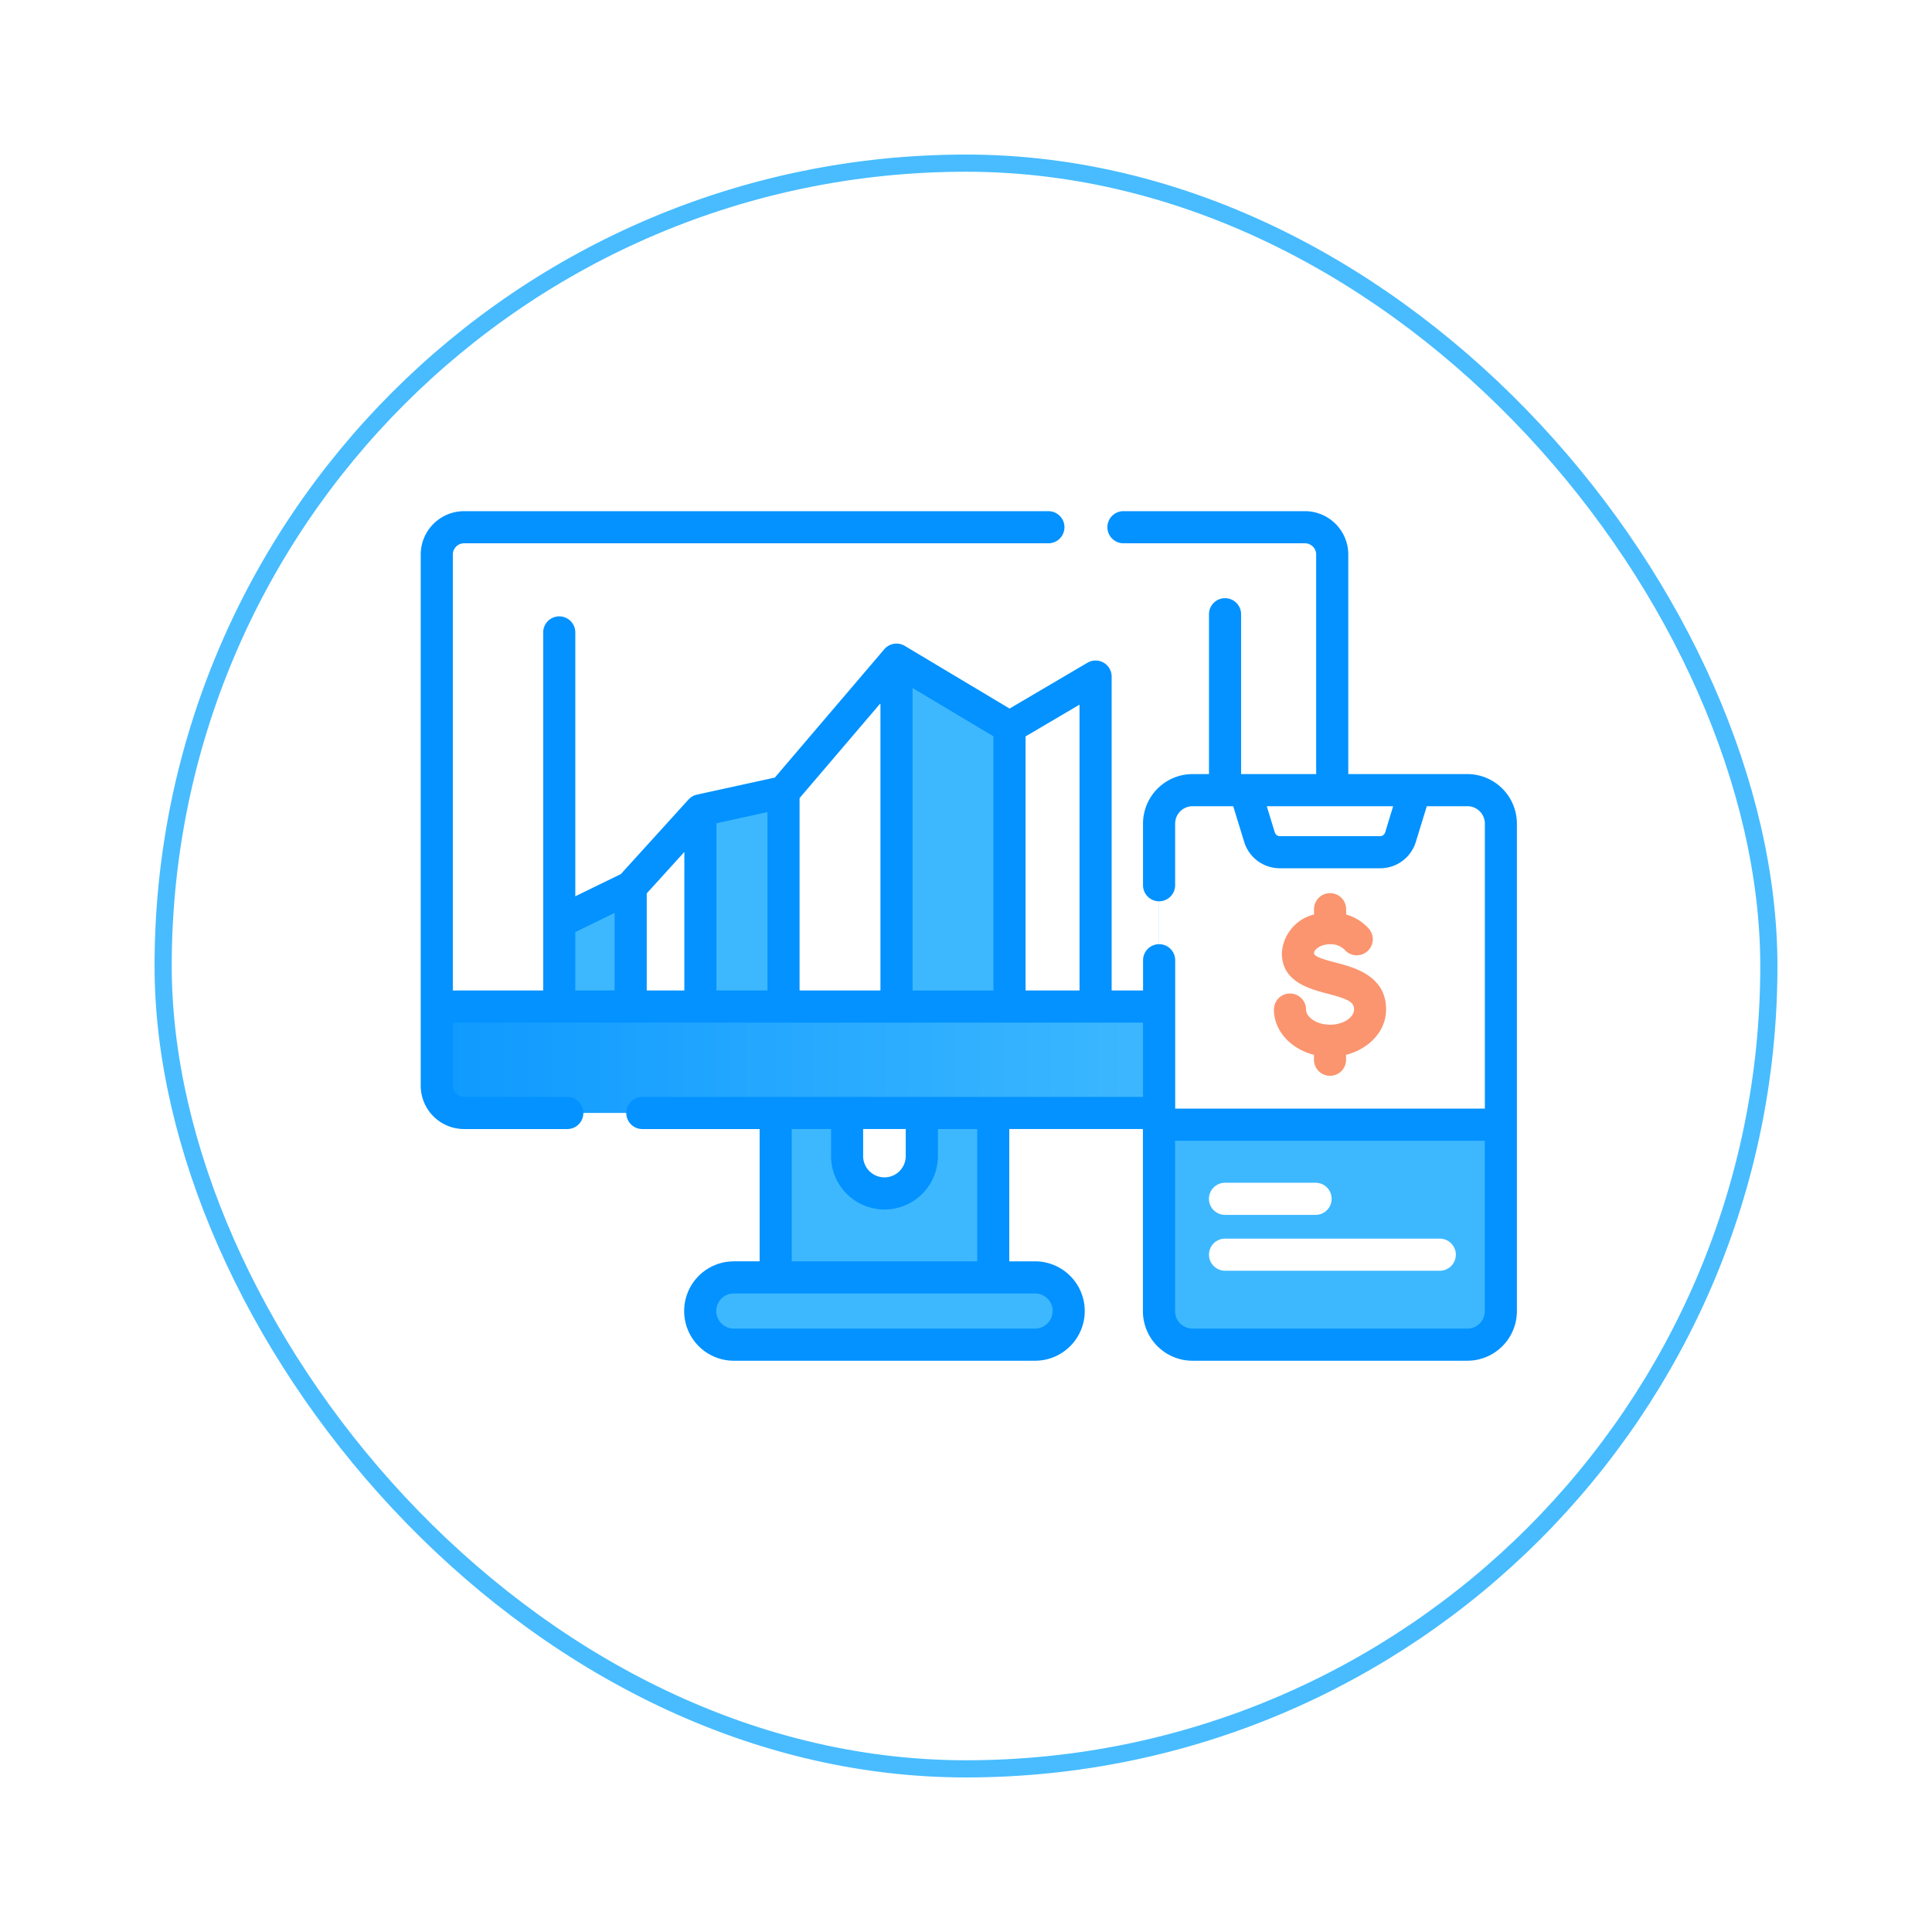 <svg xmlns="http://www.w3.org/2000/svg" xmlns:xlink="http://www.w3.org/1999/xlink" width="225" height="225" viewBox="0 0 225 225">
  <defs>
    <filter id="Rectangle_1491" x="0" y="0" width="225" height="225" filterUnits="userSpaceOnUse">
      <feOffset dy="3" input="SourceAlpha"/>
      <feGaussianBlur stdDeviation="6" result="blur"/>
      <feFlood flood-color="#0392ff" flood-opacity="0.149"/>
      <feComposite operator="in" in2="blur"/>
      <feComposite in="SourceGraphic"/>
    </filter>
    <linearGradient id="linear-gradient" x1="0.807" y1="0.5" x2="-0.207" y2="0.5" gradientUnits="objectBoundingBox">
      <stop offset="0" stop-color="#3db8ff"/>
      <stop offset="1" stop-color="#0392ff"/>
    </linearGradient>
  </defs>
  <g id="Group_2659" data-name="Group 2659" transform="translate(-1493 -1605)">
    <g transform="matrix(1, 0, 0, 1, 1493, 1605)" filter="url(#Rectangle_1491)">
      <g id="Rectangle_1491-2" data-name="Rectangle 1491" transform="translate(18 15)" fill="#fff" stroke="#48bcff" stroke-width="2">
        <rect width="189" height="189" rx="94.5" stroke="none"/>
        <rect x="1" y="1" width="187" height="187" rx="93.5" fill="none"/>
      </g>
    </g>
    <g id="Group_2658" data-name="Group 2658" transform="translate(-488.638 756.969)">
      <g id="Group_44" data-name="Group 44" transform="translate(2032.508 909.431)">
        <g id="Group_42" data-name="Group 42" transform="translate(0 0)">
          <g id="Group_40" data-name="Group 40">
            <g id="Group_39" data-name="Group 39">
              <path id="Path_211" data-name="Path 211" d="M2221.766,1173.449v24.061h-25.345v-24.061h8.321v8.8a4.351,4.351,0,1,0,8.7,0v-8.8Z" transform="translate(-2156.953 -1109.019)" fill="#3db8ff"/>
              <g id="Group_36" data-name="Group 36" transform="translate(39.468 64.43)">
                <path id="Path_212" data-name="Path 212" d="M2204.742,1173.449h-8.321v11.313h9.121a4.331,4.331,0,0,1-.8-2.509v-8.8Z" transform="translate(-2196.421 -1173.449)" fill="#3db8ff"/>
                <path id="Path_213" data-name="Path 213" d="M2262.285,1173.449v8.8a4.326,4.326,0,0,1-.8,2.509h.8v12.748h8.321v-24.061Z" transform="translate(-2245.261 -1173.449)" fill="#3db8ff"/>
              </g>
              <g id="Group_37" data-name="Group 37">
                <path id="Path_214" data-name="Path 214" d="M2139.241,983.277h-97.924a3.178,3.178,0,0,1-3.178-3.178V918.24a3.178,3.178,0,0,1,3.178-3.178h97.924a3.179,3.179,0,0,1,3.179,3.178V980.1A3.178,3.178,0,0,1,2139.241,983.277Z" transform="translate(-2038.138 -915.061)" fill="#fff"/>
                <path id="Path_215" data-name="Path 215" d="M2418.769,918.239V980.1a3.177,3.177,0,0,1-3.178,3.178h-9.3a3.177,3.177,0,0,0,3.178-3.178V918.239a3.18,3.18,0,0,0-3.178-3.178h9.3a3.179,3.179,0,0,1,3.178,3.178Z" transform="translate(-2314.488 -915.06)" fill="#fff"/>
                <path id="Path_216" data-name="Path 216" d="M2142.42,1138.918v9.217a3.177,3.177,0,0,1-3.178,3.178h-97.924a3.178,3.178,0,0,1-3.179-3.178v-9.217Z" transform="translate(-2038.139 -1083.099)" fill="url(#linear-gradient)"/>
                <path id="Path_217" data-name="Path 217" d="M2418.769,1138.918v9.217a3.177,3.177,0,0,1-3.178,3.178h-9.3a3.177,3.177,0,0,0,3.178-3.178v-9.217Z" transform="translate(-2314.488 -1083.099)" fill="#3351c5"/>
              </g>
              <g id="Group_38" data-name="Group 38" transform="translate(30.685 87.364)">
                <path id="Path_218" data-name="Path 218" d="M2200.192,1273.259h-35.076a3.918,3.918,0,0,1,0-7.835h35.076a3.918,3.918,0,0,1,0,7.835Z" transform="translate(-2161.198 -1265.424)" fill="#3db8ff"/>
                <path id="Path_219" data-name="Path 219" d="M2295.44,1269.345a3.917,3.917,0,0,1-3.916,3.919h-8.655a3.918,3.918,0,1,0,0-7.835h8.655a3.915,3.915,0,0,1,3.916,3.916Z" transform="translate(-2252.531 -1265.428)" fill="#3db8ff"/>
              </g>
            </g>
          </g>
          <path id="Path_220" data-name="Path 220" d="M2095.339,1007.483l8.319-4.059,8.121-8.948,9.68-2.117,13.158-15.427,13.159,7.865,10.025-5.9v38.425h-62.463Z" transform="translate(-2081.076 -961.503)" fill="#fff"/>
          <g id="Group_41" data-name="Group 41" transform="translate(14.263 15.428)">
            <path id="Path_221" data-name="Path 221" d="M2095.339,1097.078v-9.839l8.319-4.059v13.9Z" transform="translate(-2095.339 -1056.687)" fill="#3db8ff"/>
            <path id="Path_222" data-name="Path 222" d="M2161.269,1040.919v22.847h9.68V1038.8Z" transform="translate(-2144.829 -1023.374)" fill="#3db8ff"/>
            <path id="Path_223" data-name="Path 223" d="M2252.861,1017.323V976.931l13.159,7.865v32.526Z" transform="translate(-2213.583 -976.931)" fill="#3db8ff"/>
          </g>
        </g>
        <g id="Group_43" data-name="Group 43" transform="translate(84.117 30.619)">
          <path id="Path_224" data-name="Path 224" d="M2411.393,1102.438h-32.015a3.9,3.9,0,0,1-3.9-3.9v-56.783a3.9,3.9,0,0,1,3.9-3.9h32.015a3.9,3.9,0,0,1,3.9,3.9v56.783A3.9,3.9,0,0,1,2411.393,1102.438Z" transform="translate(-2375.48 -1037.858)" fill="#3db8ff"/>
          <path id="Path_225" data-name="Path 225" d="M2500.3,1041.757v56.783a3.9,3.9,0,0,1-3.9,3.9h-7.673a3.9,3.9,0,0,0,3.9-3.9v-56.783a3.9,3.9,0,0,0-3.9-3.9h7.673a3.9,3.9,0,0,1,3.9,3.9Z" transform="translate(-2460.493 -1037.858)" fill="#3db8ff"/>
          <path id="Path_226" data-name="Path 226" d="M2415.291,1076.819v-35.062a3.9,3.9,0,0,0-3.9-3.9h-32.015a3.9,3.9,0,0,0-3.9,3.9v35.062Z" transform="translate(-2375.48 -1037.858)" fill="#fff"/>
          <path id="Path_227" data-name="Path 227" d="M2492.631,1041.757v35.062h7.673v-35.062a3.9,3.9,0,0,0-3.9-3.9h-7.673A3.9,3.9,0,0,1,2492.631,1041.757Z" transform="translate(-2460.493 -1037.858)" fill="#fff"/>
          <path id="Path_228" data-name="Path 228" d="M2433.75,1043.324l1.677-5.465h-19.778l1.677,5.465a2.493,2.493,0,0,0,2.384,1.762h11.656A2.493,2.493,0,0,0,2433.75,1043.324Z" transform="translate(-2405.633 -1037.858)" fill="#fff"/>
          <path id="Path_229" data-name="Path 229" d="M2464.732,1037.855l-1.678,5.466a2.491,2.491,0,0,1-2.384,1.763h-5.982a2.5,2.5,0,0,0,2.384-1.763l1.678-5.466Z" transform="translate(-2434.937 -1037.855)" fill="#fff"/>
        </g>
      </g>
      <g id="Group_45" data-name="Group 45" transform="translate(2030.638 907.561)">
        <path id="Path_230" data-name="Path 230" d="M2183.022,964.8a1.87,1.87,0,0,0,1.87-1.87v-.711h.711a1.87,1.87,0,0,0,0-3.74h-.711v-.711a1.87,1.87,0,0,0-3.741,0v.711h-.71a1.87,1.87,0,0,0,0,3.74h.71v.711A1.871,1.871,0,0,0,2183.022,964.8Z" transform="translate(-2141.683 -943.841)" fill="#fff"/>
        <path id="Path_231" data-name="Path 231" d="M2152.538,938.181h-13.879V912.61a5.054,5.054,0,0,0-5.048-5.049h-21.137a1.87,1.87,0,0,0,0,3.74h21.137a1.31,1.31,0,0,1,1.308,1.308v25.571h-8.743V919.565a1.87,1.87,0,1,0-3.74,0v18.616h-1.914a5.775,5.775,0,0,0-5.768,5.769v7.174a1.87,1.87,0,0,0,3.741,0v-7.174a2.03,2.03,0,0,1,2.028-2.028h4.736l1.272,4.144a4.341,4.341,0,0,0,4.171,3.083h11.656a4.341,4.341,0,0,0,4.172-3.083l1.271-4.144h4.736a2.03,2.03,0,0,1,2.028,2.028v33.192H2118.5V959.86a1.87,1.87,0,1,0-3.74,0v3.521H2111.1V926.825a1.87,1.87,0,0,0-2.818-1.612l-9.07,5.336-12.207-7.3a1.869,1.869,0,0,0-2.382.392l-12.75,14.948-9.065,1.983a1.868,1.868,0,0,0-.985.57l-7.88,8.682-5.305,2.589V921.682a1.87,1.87,0,1,0-3.74,0v41.7h-10.523V912.61a1.31,1.31,0,0,1,1.309-1.308h68.05a1.87,1.87,0,0,0,0-3.74h-68.05a5.055,5.055,0,0,0-5.049,5.049v61.859a5.055,5.055,0,0,0,5.049,5.049h12.021a1.87,1.87,0,0,0,0-3.74h-12.021a1.31,1.31,0,0,1-1.309-1.308v-7.348h80.377v8.656h-58.309a1.87,1.87,0,1,0,0,3.74h13.661v15.407h-3a5.788,5.788,0,0,0,0,11.576h35.075a5.788,5.788,0,0,0,0-11.576h-3V979.518h15.563v21.214a5.775,5.775,0,0,0,5.769,5.769h32.015a5.775,5.775,0,0,0,5.768-5.769V943.949a5.775,5.775,0,0,0-5.769-5.768Zm-9.583,6.787a.62.62,0,0,1-.6.441H2130.7a.62.62,0,0,1-.6-.44l-.935-3.047h14.719Zm-86,7.108,4.382-4.828V963.38h-4.381V952.1C2056.96,952.091,2056.959,952.084,2056.959,952.075Zm8.122-8.167,5.939-1.3V963.38h-5.939Zm9.677-2.93,9.421-11.045V963.38h-9.418V941.034c0-.019,0-.037,0-.056Zm13.161-12.823,9.418,5.629v29.6h-9.418Zm-39.278,28.424,4.578-2.234v9.035h-4.578Zm58.722,6.8h-6.285V933.793l6.285-3.7Zm-25.2,16.138h4.962v3.147a2.481,2.481,0,0,1-4.962,0Zm22.066,21.195a2.05,2.05,0,0,1-2.047,2.047h-35.076a2.047,2.047,0,0,1,0-4.095h35.076A2.05,2.05,0,0,1,2104.234,1000.713Zm-8.782-5.788h-21.6V979.518h4.581v3.147a6.221,6.221,0,1,0,12.443,0v-3.147h4.581v15.407Zm57.087,7.835h-32.015a2.03,2.03,0,0,1-2.028-2.028V980.881h36.071v19.85A2.03,2.03,0,0,1,2152.538,1002.76Z" transform="translate(-2030.638 -907.561)" fill="#0392ff"/>
        <path id="Path_232" data-name="Path 232" d="M2435.646,1101.28c-1.645,0-2.792-.929-2.792-1.763a1.87,1.87,0,1,0-3.74,0c0,2.487,1.969,4.593,4.662,5.273v.574a1.87,1.87,0,1,0,3.74,0v-.574c2.693-.679,4.662-2.786,4.662-5.273,0-3.931-3.695-4.9-5.9-5.476-1.057-.277-2.5-.656-2.5-1.078s.73-1.05,1.875-1.05a2.251,2.251,0,0,1,1.693.642,1.87,1.87,0,0,0,2.827-2.449,5.633,5.633,0,0,0-2.649-1.659v-.617a1.87,1.87,0,1,0-3.74,0v.617a4.916,4.916,0,0,0-3.746,4.516c0,3.309,3.188,4.144,5.3,4.7,2.528.661,3.109,1.009,3.109,1.858S2437.291,1101.28,2435.646,1101.28Z" transform="translate(-2329.753 -1041.476)" fill="#fb956f"/>
        <path id="Path_233" data-name="Path 233" d="M2396.472,1079.511h.018a1.87,1.87,0,0,0,.017-3.74h-.044a1.87,1.87,0,0,0-.017,3.74Z" transform="translate(-2303.841 -1033.828)" fill="#fff"/>
        <path id="Path_234" data-name="Path 234" d="M2400.657,1224.968H2411.2a1.87,1.87,0,1,0,0-3.74h-10.548a1.87,1.87,0,0,0,0,3.74Z" transform="translate(-2306.988 -1143.014)" fill="#fff"/>
        <path id="Path_235" data-name="Path 235" d="M2425.665,1247.322h-25.007a1.87,1.87,0,1,0,0,3.74h25.007a1.87,1.87,0,0,0,0-3.74Z" transform="translate(-2306.988 -1162.602)" fill="#fff"/>
      </g>
    </g>
  </g>
</svg>
